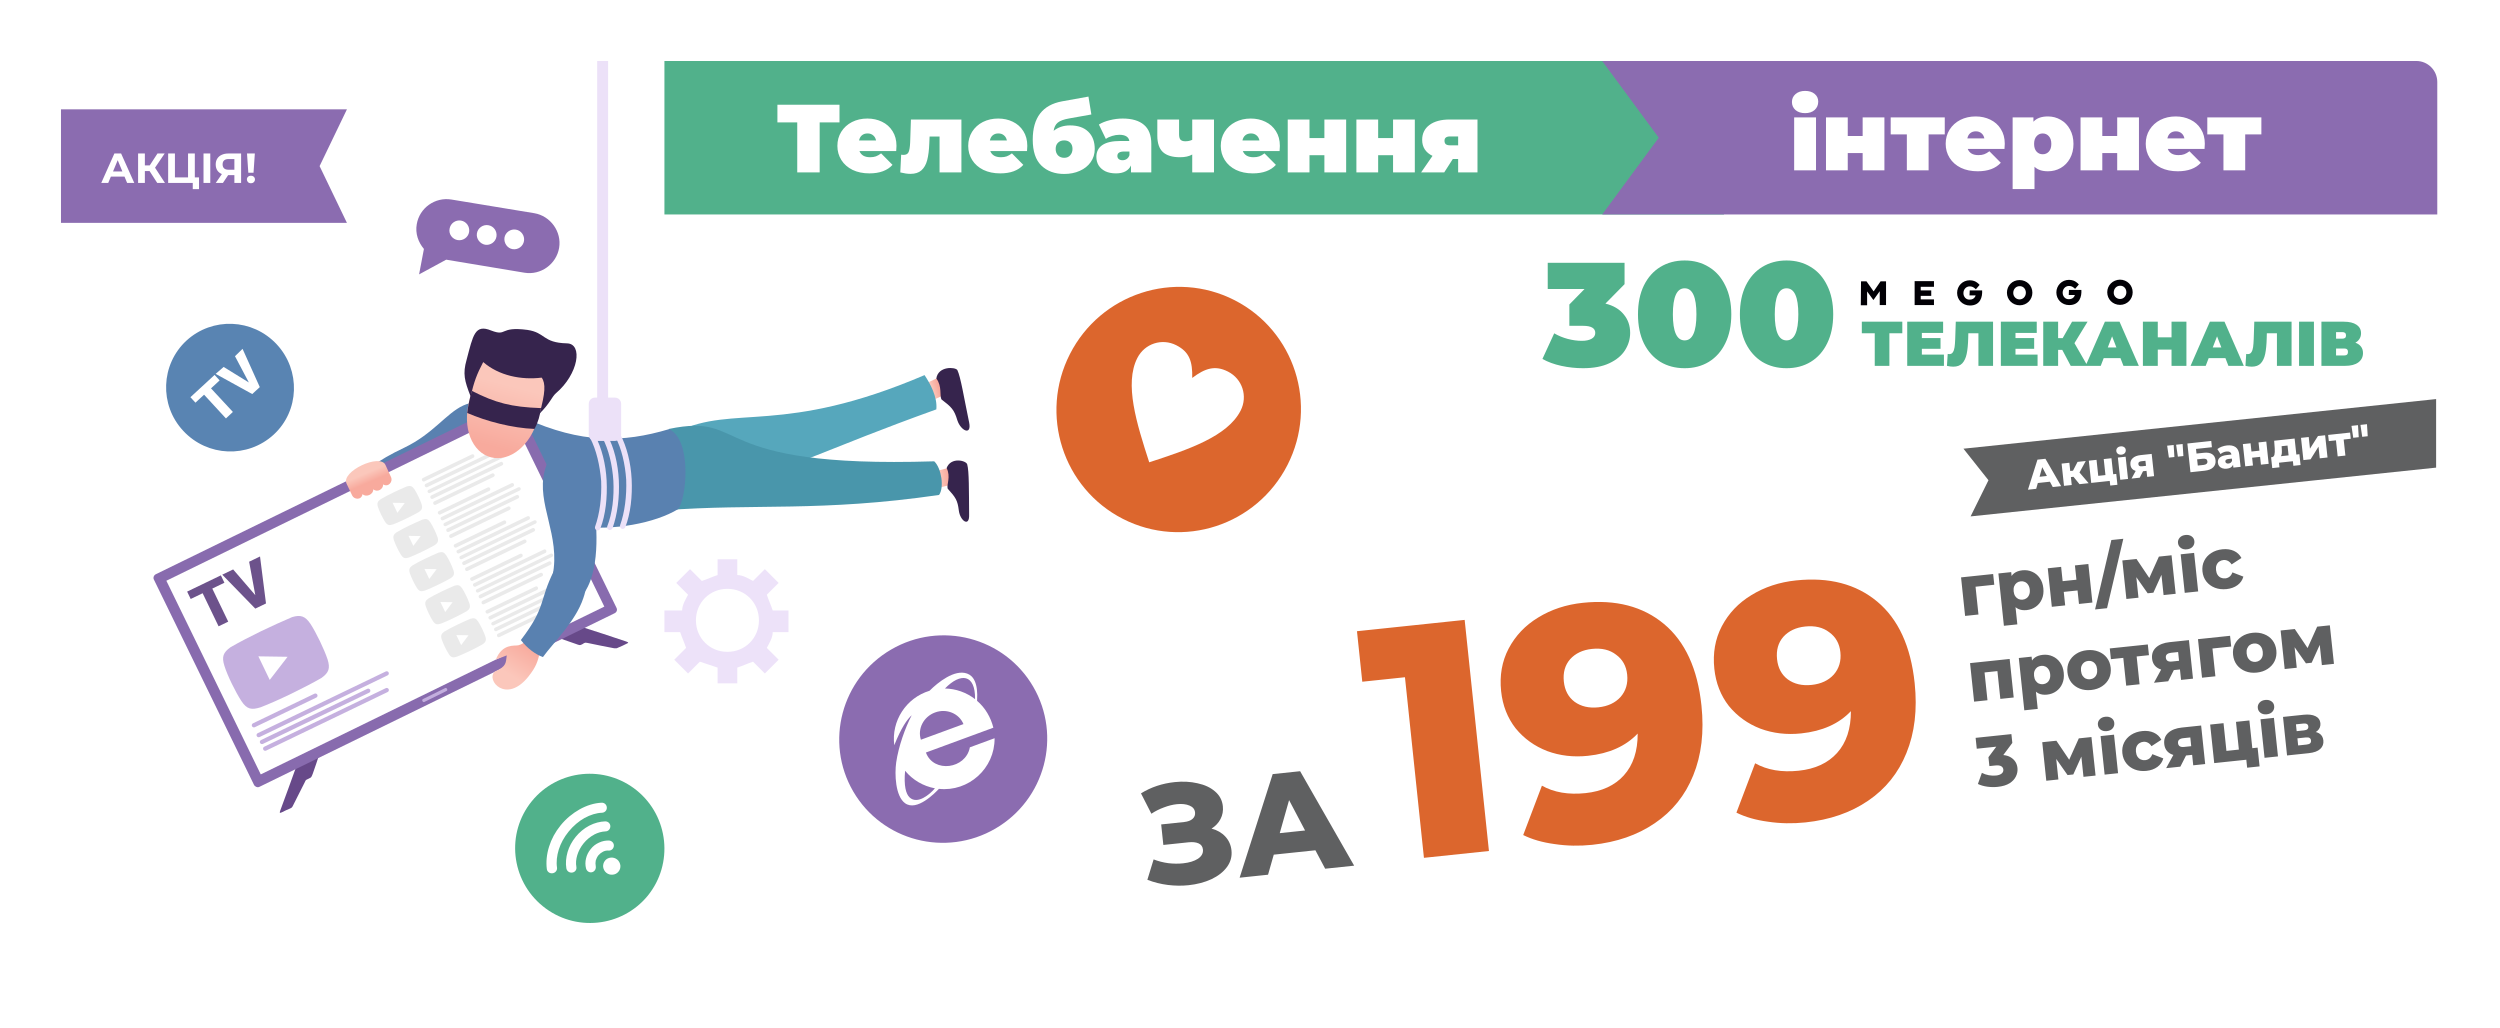 <svg width="1189" height="489" viewBox="0 0 1189 489" fill="none" xmlns="http://www.w3.org/2000/svg">
<g filter="url(#filter0_d_825_48)">
<rect x="49" y="25" width="1110" height="431" rx="10" fill="white"/>
<path fill-rule="evenodd" clip-rule="evenodd" d="M316.1 25H1149C1154.5 25 1159 29.505 1159 35.011V149.034L524.099 214.905C495.085 216.306 490.083 202.091 491.684 184.172C495.285 141.926 464.271 133.917 431.955 148.333C413.547 156.141 401.941 160.146 389.535 162.248C354.819 168.355 316 137.722 316 105.187V25H316.1Z" fill="white"/>
<path d="M660 99H1149V191H660L693.907 145L660 99Z" fill="white"/>
<path d="M763.54 140.39C767.32 141.323 770.213 143.027 772.22 145.5C774.273 147.927 775.3 150.867 775.3 154.32C775.3 157.26 774.483 160.013 772.85 162.58C771.263 165.1 768.79 167.153 765.43 168.74C762.07 170.327 757.893 171.12 752.9 171.12C749.447 171.12 745.993 170.747 742.54 170C739.133 169.253 736.147 168.157 733.58 166.71L739.18 154.53C741.187 155.697 743.333 156.583 745.62 157.19C747.953 157.797 750.193 158.1 752.34 158.1C754.253 158.1 755.793 157.773 756.96 157.12C758.127 156.467 758.71 155.533 758.71 154.32C758.71 152.08 756.773 150.96 752.9 150.96H746.39V140.81L753.6 133.46H736.1V121H772.64V131.15L763.54 140.39ZM801.218 171.12C796.878 171.12 793.028 170.117 789.668 168.11C786.355 166.057 783.741 163.117 781.828 159.29C779.961 155.417 779.028 150.82 779.028 145.5C779.028 140.18 779.961 135.607 781.828 131.78C783.741 127.907 786.355 124.967 789.668 122.96C793.028 120.907 796.878 119.88 801.218 119.88C805.558 119.88 809.385 120.907 812.698 122.96C816.058 124.967 818.671 127.907 820.538 131.78C822.451 135.607 823.408 140.18 823.408 145.5C823.408 150.82 822.451 155.417 820.538 159.29C818.671 163.117 816.058 166.057 812.698 168.11C809.385 170.117 805.558 171.12 801.218 171.12ZM801.218 157.89C804.951 157.89 806.818 153.76 806.818 145.5C806.818 137.24 804.951 133.11 801.218 133.11C797.485 133.11 795.618 137.24 795.618 145.5C795.618 153.76 797.485 157.89 801.218 157.89ZM849.685 171.12C845.345 171.12 841.495 170.117 838.135 168.11C834.822 166.057 832.208 163.117 830.295 159.29C828.428 155.417 827.495 150.82 827.495 145.5C827.495 140.18 828.428 135.607 830.295 131.78C832.208 127.907 834.822 124.967 838.135 122.96C841.495 120.907 845.345 119.88 849.685 119.88C854.025 119.88 857.852 120.907 861.165 122.96C864.525 124.967 867.138 127.907 869.005 131.78C870.918 135.607 871.875 140.18 871.875 145.5C871.875 150.82 870.918 155.417 869.005 159.29C867.138 163.117 864.525 166.057 861.165 168.11C857.852 170.117 854.025 171.12 849.685 171.12ZM849.685 157.89C853.418 157.89 855.285 153.76 855.285 145.5C855.285 137.24 853.418 133.11 849.685 133.11C845.952 133.11 844.085 137.24 844.085 145.5C844.085 153.76 845.952 157.89 849.685 157.89Z" fill="#51B18B"/>
<path d="M904.74 154.49H898.59V170H891.63V154.49H885.48V149H904.74V154.49ZM924.535 164.66V170H907.075V149H924.145V154.34H914.035V156.8H922.915V161.9H914.035V164.66H924.535ZM947.897 149V170H940.937V154.49H936.137L936.077 156.92C935.997 159.92 935.757 162.38 935.357 164.3C934.957 166.22 934.257 167.72 933.257 168.8C932.257 169.86 930.827 170.39 928.967 170.39C928.027 170.39 927.027 170.26 925.967 170L926.327 164.33C926.587 164.39 926.847 164.42 927.107 164.42C927.847 164.42 928.407 164.12 928.787 163.52C929.187 162.92 929.457 162.12 929.597 161.12C929.737 160.12 929.837 158.81 929.897 157.19L930.167 149H947.897ZM969.066 164.66V170H951.606V149H968.676V154.34H958.566V156.8H967.446V161.9H958.566V164.66H969.066ZM986.608 159.2L992.818 170H984.838L980.818 162.41H978.838V170H971.758V149H978.838V156.83H980.998L985.468 149H992.848L986.608 159.2ZM1008.5 166.34H1000.52L999.106 170H991.906L1001.09 149H1008.05L1017.23 170H1009.91L1008.5 166.34ZM1006.55 161.24L1004.51 155.96L1002.47 161.24H1006.55ZM1039.86 149V170H1032.78V162.26H1026.24V170H1019.16V149H1026.24V156.44H1032.78V149H1039.86ZM1058.42 166.34H1050.44L1049.03 170H1041.83L1051.01 149H1057.97L1067.15 170H1059.83L1058.42 166.34ZM1056.47 161.24L1054.43 155.96L1052.39 161.24H1056.47ZM1089.87 149V170H1082.91V154.49H1078.11L1078.05 156.92C1077.97 159.92 1077.73 162.38 1077.33 164.3C1076.93 166.22 1076.23 167.72 1075.23 168.8C1074.23 169.86 1072.8 170.39 1070.94 170.39C1070 170.39 1069 170.26 1067.94 170L1068.3 164.33C1068.56 164.39 1068.82 164.42 1069.08 164.42C1069.82 164.42 1070.38 164.12 1070.76 163.52C1071.16 162.92 1071.43 162.12 1071.57 161.12C1071.71 160.12 1071.81 158.81 1071.87 157.19L1072.14 149H1089.87ZM1093.43 149H1100.51V170H1093.43V149ZM1120.21 158.99C1121.39 159.41 1122.29 160.04 1122.91 160.88C1123.53 161.7 1123.84 162.71 1123.84 163.91C1123.84 165.79 1123.09 167.28 1121.59 168.38C1120.11 169.46 1118.01 170 1115.29 170H1104.07V149H1114.72C1117.32 149 1119.33 149.48 1120.75 150.44C1122.19 151.4 1122.91 152.75 1122.91 154.49C1122.91 155.49 1122.67 156.37 1122.19 157.13C1121.73 157.89 1121.07 158.51 1120.21 158.99ZM1111.03 157.07H1114.03C1115.19 157.07 1115.77 156.56 1115.77 155.54C1115.77 154.48 1115.19 153.95 1114.03 153.95H1111.03V157.07ZM1114.96 165.05C1116.12 165.05 1116.7 164.49 1116.7 163.37C1116.7 162.29 1116.12 161.75 1114.96 161.75H1111.03V165.05H1114.96Z" fill="#51B18B"/>
<path fill-rule="evenodd" clip-rule="evenodd" d="M885.1 129.8H887.7L891.1 134.6L894.4 129.8H897V141.1H894V134.5L891 138.7L888 134.6V141.2H885L885.1 129.8ZM1008.2 129C1011.7 129 1014.3 131.7 1014.3 135C1014.3 138.3 1011.7 141 1008.3 141C1004.8 141 1002.2 138.3 1002.2 135C1002.2 131.7 1004.8 129.1 1008.2 129ZM1008.3 138.2C1010 138.2 1011.3 136.8 1011.3 135C1011.3 133.2 1010 131.8 1008.3 131.9C1006.6 131.9 1005.3 133.3 1005.3 135.1C1005.2 136.8 1006.6 138.2 1008.3 138.2ZM960.5 129.2C964 129.2 966.6 131.9 966.6 135.2C966.6 138.5 964 141.2 960.6 141.2C957.1 141.2 954.5 138.5 954.5 135.2C954.5 131.9 957 129.2 960.5 129.2ZM960.5 138.4C962.2 138.4 963.5 137 963.5 135.2C963.5 133.4 962.2 132 960.5 132.1C958.8 132.1 957.5 133.5 957.5 135.3C957.5 137 958.8 138.4 960.5 138.4ZM984 133.9H989.9C990.1 137 989.1 141.1 984.1 141.1C980.6 141.1 978 138.4 978 135.1C978 131.8 980.6 129.1 984 129.1C985.6 129.1 986.7 129.6 987.5 130.2C988 130.5 988.3 130.9 988.7 131.3L986.9 133.4C986.7 133.1 986.4 132.9 986.1 132.7C985.6 132.3 984.9 132 984 132C982.3 132 981 133.4 981 135.2C981 137 982.3 138.4 984 138.3C986.4 138.3 986.8 136.3 986.8 136.3H983.9L984 133.9ZM936.8 134.1H942.7C942.9 137.2 941.9 141.3 936.9 141.3C933.4 141.3 930.8 138.6 930.8 135.3C930.8 132 933.4 129.3 936.8 129.3C938.4 129.3 939.5 129.8 940.3 130.4C940.8 130.7 941.1 131.1 941.5 131.5L939.7 133.6C939.5 133.3 939.2 133.1 938.9 132.9C938.4 132.5 937.7 132.2 936.8 132.2C935.1 132.2 933.8 133.6 933.8 135.4C933.8 137.2 935.1 138.6 936.8 138.5C939.2 138.5 939.6 136.5 939.6 136.5H936.7L936.8 134.1ZM910.6 129.7H919.8V132.4H913.5V134.1H918.5V136.7H913.5V138.4H919.8V141.1H910.6V129.7Z" fill="#010005"/>
<path fill-rule="evenodd" clip-rule="evenodd" d="M130.158 202.712C117.858 214.012 98.658 213.312 87.158 200.912C75.658 188.612 76.458 169.312 88.658 158.012C100.958 146.712 120.158 147.412 131.658 159.812C143.058 172.112 142.458 191.412 130.158 202.712Z" fill="#5984B2"/>
<path fill-rule="evenodd" clip-rule="evenodd" d="M104.458 176.912L100.358 180.712L110.758 191.912L107.458 195.012L97.058 183.712L92.958 187.512L90.558 184.912L102.058 174.312L104.458 176.912Z" fill="white"/>
<path fill-rule="evenodd" clip-rule="evenodd" d="M118.358 177.912L111.758 165.412L115.358 161.912L123.558 180.112L119.958 183.412L102.558 173.812L106.358 170.512L118.358 177.912Z" fill="white"/>
<path fill-rule="evenodd" clip-rule="evenodd" d="M214.716 90.9L254.116 97.4C261.816 98.7 267.216 106.2 265.916 113.9C264.616 121.6 257.216 127 249.416 125.7L212.216 119.5L199.316 126.5L201.616 114.4C198.916 111.2 197.416 107 198.216 102.6C199.516 94.9 206.916 89.6 214.716 90.9ZM243.816 114.5C246.316 114.9 248.816 113.2 249.216 110.6C249.616 108.1 247.916 105.6 245.316 105.2C242.816 104.8 240.316 106.5 239.916 109.1C239.616 111.7 241.316 114.1 243.816 114.5ZM230.716 112.4C233.216 112.8 235.716 111.1 236.116 108.5C236.516 106 234.816 103.5 232.216 103.1C229.716 102.7 227.216 104.4 226.816 107C226.416 109.5 228.216 111.9 230.716 112.4ZM217.716 110.2C220.216 110.6 222.716 108.9 223.116 106.3C223.516 103.8 221.816 101.3 219.216 100.9C216.716 100.5 214.216 102.2 213.816 104.8C213.316 107.3 215.116 109.8 217.716 110.2Z" fill="#8B6CB0"/>
<path fill-rule="evenodd" clip-rule="evenodd" d="M158.016 237.6C186.716 226.7 231.316 216 260.016 204.9C216.916 170 219.816 195.7 192.316 208.9C165.016 221.8 172.016 227.8 158.016 237.6Z" fill="#5981B0"/>
<path fill-rule="evenodd" clip-rule="evenodd" d="M447.316 175.1L439.816 178.6L442.716 186.7L449.616 183.6C449.616 183.4 447.516 175.9 447.316 175.1Z" fill="url(#paint0_linear_825_48)"/>
<path fill-rule="evenodd" clip-rule="evenodd" d="M445.316 176C448.216 179.9 446.716 184.3 447.816 186C452.516 189.6 453.816 190.8 455.316 195.9C457.016 201 462.216 203.3 460.916 196.9C458.416 184.9 456.916 175.3 455.316 172C454.316 170.5 446.216 170 445.316 176Z" fill="#36244D"/>
<path fill-rule="evenodd" clip-rule="evenodd" d="M439.716 174.4C442.316 178.3 445.916 184.7 445.316 190.7C390.316 210.5 383.416 216.6 340.816 228.2C339.816 222.6 325.516 212.7 322.116 201.3C349.116 188.2 372.116 203.3 439.716 174.4Z" fill="#56A7BC"/>
<path fill-rule="evenodd" clip-rule="evenodd" d="M452.216 218.2L444.716 220.2L445.916 228.1L452.916 226.4C452.816 226.2 452.316 218.9 452.216 218.2Z" fill="url(#paint1_linear_825_48)"/>
<path fill-rule="evenodd" clip-rule="evenodd" d="M450.216 218.6C452.316 222.8 450.116 226.5 450.716 228.4C454.516 232.6 455.416 233.9 456.016 238.8C456.616 243.7 461.116 246.9 460.916 240.8C460.816 229.3 460.916 220.1 460.016 216.9C459.616 215 452.216 213.2 450.216 218.6Z" fill="#36244D"/>
<path fill-rule="evenodd" clip-rule="evenodd" d="M444.316 215.4C447.816 218.7 449.116 228 446.616 231.4C390.216 239.6 359.016 235.4 315.916 238.7C316.016 233.9 319.116 210.2 318.116 200C356.816 192 334.316 218.9 444.316 215.4Z" fill="#4996AB"/>
<path fill-rule="evenodd" clip-rule="evenodd" d="M318.216 200.1C296.016 206.7 276.516 206.9 249.816 195C244.716 207.2 244.916 205.8 234.716 214.4C242.516 254.6 301.116 251.1 322.416 238.2C326.516 233.7 329.316 205.3 318.216 200.1Z" fill="#5981B0"/>
<path fill-rule="evenodd" clip-rule="evenodd" d="M134.116 382.3C135.416 381.6 136.616 381.1 138.016 380.5C138.816 380.1 138.916 380 139.316 379.2C141.216 375.3 143.116 371.8 145.016 367.9C145.416 367 145.416 367 146.216 366.6C146.516 366.5 146.616 366.5 146.816 366.3C148.216 365.8 148.216 365.3 148.816 363.8C150.016 360.4 150.916 357.7 152.016 354.3C148.416 356.3 144.716 358.1 141.116 360C138.516 367.3 135.916 374.4 133.216 381.7C132.916 382.7 133.016 382.8 134.116 382.3ZM297.916 302.2C296.616 302.9 295.416 303.4 294.016 304C293.216 304.4 293.016 304.4 292.016 304.3C287.716 303.5 283.816 302.7 279.516 301.8C278.616 301.7 278.616 301.5 277.716 301.9C277.616 302 277.316 302.2 277.116 302.3C275.816 303.1 275.416 302.8 274.016 302.3C270.616 301.1 267.916 300.2 264.516 299C268.316 297.3 272.016 295.6 275.816 293.9C283.116 296.2 290.416 298.6 297.816 301.1C299.116 301.6 299.016 301.7 297.916 302.2Z" fill="#674989"/>
<path fill-rule="evenodd" clip-rule="evenodd" d="M292.216 287.7L123.416 370.2C122.516 370.7 121.316 370.2 120.816 369.3L73.216 271.7C72.716 270.8 73.116 269.6 74.116 269.1L243.016 186.6C243.916 186.1 245.116 186.5 245.616 187.5L293.216 285.1C293.716 286.1 293.316 287.2 292.216 287.7Z" fill="#886BAE"/>
<path fill-rule="evenodd" clip-rule="evenodd" d="M242.516 192.4L79.116 272.2L124.016 364.3L287.416 284.5L242.516 192.4Z" fill="white"/>
<path fill-rule="evenodd" clip-rule="evenodd" d="M197.088 228.682C196.031 227.129 195.164 226.825 193.372 227.379C189.365 229.104 184.814 231.194 181.049 233.42C179.583 234.436 179.197 235.344 179.753 237.138C180.389 239.1 182.002 242.447 183.14 244.167C184.277 245.887 185.147 245.983 187.022 245.389C190.485 244.029 195.998 241.373 199.218 239.511C200.685 238.496 201.071 237.588 200.515 235.794C199.838 233.748 198.225 230.402 197.088 228.682ZM189.007 239.896L186.709 235.126L192.516 235.215L189.007 239.896Z" fill="#EAEAEA"/>
<path fill-rule="evenodd" clip-rule="evenodd" d="M207.232 236.062C206.814 236.263 206.319 236.09 206.117 235.671C205.916 235.253 206.048 234.674 206.466 234.472L234.032 221.188C234.45 220.987 234.945 221.161 235.187 221.663C235.389 222.081 235.216 222.577 234.798 222.778L207.232 236.062ZM201.869 224.934C201.452 225.135 200.956 224.961 200.714 224.459C200.513 224.041 200.686 223.545 201.103 223.344L224.409 212.113C224.827 211.912 225.322 212.085 225.524 212.504C225.726 212.922 225.593 213.501 225.175 213.703L201.869 224.934ZM203.2 227.695C202.782 227.896 202.287 227.723 202.045 227.22C201.843 226.802 202.016 226.306 202.434 226.105L235.681 210.084C236.098 209.883 236.594 210.056 236.795 210.475C236.997 210.893 236.864 211.472 236.447 211.674L203.2 227.695ZM204.53 230.456C204.113 230.657 203.617 230.484 203.416 230.065C203.214 229.647 203.387 229.151 203.805 228.95L238.889 212.043C239.307 211.842 239.802 212.015 240.004 212.434C240.205 212.852 240.033 213.348 239.615 213.549L204.53 230.456ZM205.861 233.217C205.443 233.418 204.948 233.245 204.746 232.826C204.545 232.408 204.677 231.829 205.095 231.627L238.091 215.727C238.509 215.526 239.004 215.699 239.246 216.201C239.448 216.62 239.275 217.115 238.857 217.317L205.861 233.217Z" fill="#EAEAEA"/>
<path fill-rule="evenodd" clip-rule="evenodd" d="M204.668 244.412C203.611 242.859 202.744 242.555 200.952 243.109C196.946 244.834 192.394 246.924 188.63 249.151C187.163 250.166 186.777 251.074 187.333 252.868C187.97 254.83 189.582 258.177 190.72 259.897C191.858 261.617 192.728 261.713 194.603 261.119C198.065 259.76 203.578 257.103 206.799 255.242C208.265 254.226 208.651 253.318 208.095 251.524C207.418 249.479 205.806 246.132 204.668 244.412ZM196.588 255.626L194.289 250.857L200.096 250.945L196.588 255.626Z" fill="#EAEAEA"/>
<path fill-rule="evenodd" clip-rule="evenodd" d="M214.812 251.792C214.395 251.994 213.899 251.82 213.698 251.402C213.496 250.983 213.629 250.404 214.046 250.203L241.613 236.919C242.03 236.717 242.526 236.891 242.768 237.393C242.969 237.812 242.796 238.307 242.379 238.509L214.812 251.792ZM209.45 240.664C209.032 240.865 208.537 240.692 208.295 240.19C208.093 239.771 208.266 239.276 208.684 239.074L231.99 227.843C232.407 227.642 232.903 227.816 233.104 228.234C233.306 228.653 233.173 229.232 232.756 229.433L209.45 240.664ZM210.78 243.425C210.363 243.627 209.867 243.453 209.625 242.951C209.383 242.449 209.596 242.037 210.014 241.836L243.261 225.814C243.679 225.613 244.174 225.787 244.376 226.205C244.577 226.623 244.445 227.203 244.027 227.404L210.78 243.425ZM212.111 246.187C211.693 246.388 211.198 246.214 210.996 245.796C210.795 245.377 210.967 244.882 211.385 244.68L246.47 227.774C246.887 227.572 247.383 227.746 247.584 228.164C247.786 228.583 247.613 229.078 247.195 229.28L212.111 246.187ZM213.441 248.948C213.024 249.149 212.528 248.975 212.327 248.557C212.125 248.139 212.258 247.559 212.675 247.358L245.671 231.457C246.089 231.256 246.584 231.43 246.826 231.932C247.028 232.35 246.855 232.846 246.437 233.047L213.441 248.948Z" fill="#EAEAEA"/>
<path fill-rule="evenodd" clip-rule="evenodd" d="M212.248 260.142C211.191 258.589 210.324 258.285 208.532 258.839C204.526 260.564 199.974 262.654 196.21 264.881C194.743 265.896 194.357 266.804 194.913 268.598C195.55 270.56 197.162 273.907 198.3 275.627C199.438 277.347 200.308 277.443 202.183 276.849C205.645 275.49 211.158 272.833 214.379 270.972C215.845 269.956 216.231 269.048 215.675 267.254C214.998 265.209 213.386 261.862 212.248 260.142ZM204.168 271.356L201.869 266.587L207.676 266.675L204.168 271.356Z" fill="#EAEAEA"/>
<path fill-rule="evenodd" clip-rule="evenodd" d="M222.392 267.522C221.975 267.724 221.479 267.55 221.278 267.132C221.076 266.713 221.209 266.134 221.626 265.933L249.193 252.649C249.61 252.447 250.106 252.621 250.348 253.123C250.549 253.542 250.376 254.037 249.959 254.239L222.392 267.522ZM217.03 256.394C216.612 256.595 216.117 256.422 215.875 255.92C215.673 255.501 215.846 255.006 216.264 254.804L239.57 243.573C239.987 243.372 240.483 243.546 240.684 243.964C240.886 244.383 240.754 244.962 240.336 245.163L217.03 256.394ZM218.36 259.155C217.943 259.357 217.447 259.183 217.205 258.681C216.963 258.179 217.177 257.767 217.594 257.566L250.841 241.544C251.259 241.343 251.754 241.517 251.956 241.935C252.157 242.353 252.025 242.933 251.607 243.134L218.36 259.155ZM219.691 261.917C219.273 262.118 218.778 261.944 218.576 261.526C218.375 261.107 218.547 260.612 218.965 260.41L254.05 243.504C254.467 243.302 254.963 243.476 255.164 243.894C255.366 244.313 255.193 244.808 254.775 245.01L219.691 261.917ZM221.021 264.678C220.604 264.879 220.108 264.705 219.907 264.287C219.705 263.869 219.838 263.289 220.255 263.088L253.251 247.187C253.669 246.986 254.165 247.16 254.406 247.662C254.608 248.08 254.435 248.576 254.018 248.777L221.021 264.678Z" fill="#EAEAEA"/>
<path fill-rule="evenodd" clip-rule="evenodd" d="M219.828 275.872C218.771 274.319 217.904 274.015 216.113 274.57C212.106 276.294 207.555 278.384 203.79 280.611C202.324 281.627 201.938 282.534 202.493 284.329C203.13 286.29 204.743 289.637 205.88 291.357C207.018 293.077 207.888 293.173 209.763 292.579C213.225 291.22 218.739 288.563 221.959 286.702C223.425 285.686 223.811 284.778 223.256 282.984C222.579 280.939 220.966 277.592 219.828 275.872ZM211.748 287.086L209.45 282.317L215.257 282.405L211.748 287.086Z" fill="#EAEAEA"/>
<path fill-rule="evenodd" clip-rule="evenodd" d="M230.214 283.354C229.796 283.556 229.301 283.382 229.099 282.964C228.897 282.545 229.03 281.966 229.448 281.765L257.014 268.481C257.432 268.279 257.927 268.453 258.169 268.955C258.371 269.373 258.198 269.869 257.78 270.07L230.214 283.354ZM224.851 272.226C224.433 272.427 223.938 272.254 223.696 271.752C223.454 271.25 223.667 270.838 224.085 270.636L247.391 259.405C247.809 259.204 248.304 259.378 248.506 259.796C248.707 260.214 248.575 260.794 248.157 260.995L224.851 272.226ZM226.182 274.987C225.764 275.188 225.269 275.015 225.027 274.513C224.785 274.011 224.998 273.599 225.416 273.397L258.662 257.376C259.08 257.175 259.575 257.349 259.777 257.767C259.979 258.185 259.846 258.765 259.428 258.966L226.182 274.987ZM227.512 277.748C227.095 277.95 226.599 277.776 226.398 277.358C226.196 276.939 226.369 276.443 226.787 276.242L261.871 259.335C262.289 259.134 262.784 259.308 262.986 259.726C263.187 260.144 263.014 260.64 262.597 260.841L227.512 277.748ZM228.843 280.509C228.425 280.711 227.93 280.537 227.728 280.119C227.527 279.7 227.659 279.121 228.077 278.92L261.073 263.019C261.491 262.818 261.986 262.992 262.228 263.494C262.43 263.912 262.257 264.408 261.839 264.609L228.843 280.509Z" fill="#EAEAEA"/>
<path fill-rule="evenodd" clip-rule="evenodd" d="M227.408 291.602C226.351 290.049 225.484 289.745 223.693 290.299C219.686 292.024 215.135 294.114 211.37 296.341C209.904 297.356 209.518 298.264 210.074 300.058C210.71 302.02 212.323 305.367 213.46 307.087C214.598 308.807 215.468 308.903 217.343 308.309C220.806 306.95 226.319 304.293 229.539 302.432C231.005 301.416 231.391 300.508 230.836 298.714C230.159 296.669 228.546 293.322 227.408 291.602ZM219.328 302.816L217.03 298.046L222.837 298.135L219.328 302.816Z" fill="#EAEAEA"/>
<path fill-rule="evenodd" clip-rule="evenodd" d="M237.553 298.982C237.135 299.184 236.64 299.01 236.438 298.592C236.236 298.173 236.369 297.594 236.787 297.393L264.353 284.109C264.771 283.907 265.266 284.081 265.508 284.583C265.71 285.001 265.537 285.497 265.119 285.698L237.553 298.982ZM232.15 287.77C231.732 287.972 231.237 287.798 230.995 287.296C230.753 286.794 230.966 286.382 231.384 286.181L254.69 274.95C255.108 274.748 255.603 274.922 255.805 275.34C256.006 275.759 255.874 276.338 255.456 276.539L232.15 287.77ZM233.521 290.615C233.103 290.817 232.608 290.643 232.366 290.141C232.164 289.722 232.337 289.227 232.755 289.026L266.001 273.004C266.419 272.803 266.914 272.977 267.116 273.395C267.318 273.813 267.185 274.393 266.767 274.594L233.521 290.615ZM234.851 293.376C234.434 293.578 233.938 293.404 233.737 292.986C233.535 292.567 233.708 292.072 234.126 291.87L269.21 274.963C269.628 274.762 270.123 274.936 270.325 275.354C270.526 275.773 270.353 276.268 269.936 276.47L234.851 293.376ZM236.182 296.138C235.764 296.339 235.269 296.165 235.067 295.747C234.866 295.328 234.998 294.749 235.416 294.548L268.412 278.647C268.83 278.446 269.325 278.62 269.567 279.122C269.768 279.54 269.596 280.036 269.178 280.237L236.182 296.138Z" fill="#EAEAEA"/>
<path fill-rule="evenodd" clip-rule="evenodd" d="M147.656 292.712C145.136 288.977 142.947 288.28 138.905 289.505C129.431 293.555 118.532 298.705 109.665 303.802C106.145 306.323 105.37 308.346 106.721 312.644C108.149 317.317 112.104 325.309 114.785 329.378C117.466 333.447 119.661 333.73 123.953 332.384C132.128 329.269 145.286 322.825 152.856 318.455C156.376 315.934 157.151 313.911 155.8 309.613C154.208 304.813 150.377 296.865 147.656 292.712ZM128.283 319.368L122.88 308.156L136.775 308.368L128.283 319.368Z" fill="#C5B0DF"/>
<path fill-rule="evenodd" clip-rule="evenodd" d="M121.207 341.852C120.706 342.093 120.087 341.876 119.845 341.374C119.603 340.872 119.819 340.252 120.32 340.011L149.557 325.922C150.059 325.68 150.678 325.897 150.92 326.399C151.162 326.901 150.946 327.521 150.445 327.763L121.207 341.852ZM123.465 346.537C122.964 346.779 122.345 346.562 122.103 346.06C121.861 345.558 122.077 344.938 122.578 344.696L183.475 315.351C183.976 315.109 184.595 315.326 184.837 315.828C185.079 316.331 184.863 316.95 184.362 317.192L123.465 346.537ZM125.038 349.8C124.537 350.042 123.917 349.825 123.676 349.323C123.434 348.821 123.65 348.201 124.151 347.96L174.689 323.606C175.19 323.364 175.81 323.581 176.052 324.083C176.294 324.585 176.077 325.205 175.576 325.446L125.038 349.8ZM126.57 352.98C126.069 353.221 125.45 353.004 125.208 352.502C124.966 352 125.182 351.381 125.683 351.139L183.489 323.283C183.99 323.041 184.609 323.259 184.851 323.761C185.093 324.263 184.877 324.882 184.376 325.124L126.57 352.98Z" fill="#C5B0DF"/>
<path fill-rule="evenodd" clip-rule="evenodd" d="M106.732 273.151L100.968 275.929L108.548 291.659L103.954 293.873L96.374 278.143L90.694 280.88L89 277.366L105.039 269.637L106.732 273.151Z" fill="#6C528B"/>
<path fill-rule="evenodd" clip-rule="evenodd" d="M121.419 279.064L118.488 263.156L123.667 260.66L126.508 283.004L121.413 285.459L105.707 269.315L110.886 266.819L121.419 279.064Z" fill="#6C528B"/>
<path fill-rule="evenodd" clip-rule="evenodd" d="M201.916 329.8C201.516 330.1 201.016 329.8 200.916 329.4C200.616 329 200.916 328.5 201.316 328.4L211.616 323.3C212.016 323 212.516 323.3 212.616 323.7C212.916 324.1 212.616 324.6 212.216 324.7L201.916 329.8Z" fill="#C3AEDE"/>
<path fill-rule="evenodd" clip-rule="evenodd" d="M233.516 213.5C224.516 211.2 219.716 199.4 223.216 186.6C226.616 173.6 224.916 160.4 245.716 167.5C266.516 174.5 259.216 182.3 255.816 195.2C252.316 208 242.416 215.8 233.516 213.5Z" fill="url(#paint2_linear_825_48)"/>
<path fill-rule="evenodd" clip-rule="evenodd" d="M222.216 192.4C222.616 189.1 223.416 185.1 224.416 181.9C235.616 187.6 243.116 189.6 257.316 190.1C256.816 193.5 255.916 196.9 254.216 200C243.716 199.6 231.316 196.4 222.216 192.4Z" fill="#36244D"/>
<path fill-rule="evenodd" clip-rule="evenodd" d="M229.816 168.2C226.716 174.1 225.516 177.4 223.816 184.5C220.916 177.1 220.016 173.8 221.916 167.1C225.016 155.4 225.816 150 233.616 153.2C241.416 156.2 237.216 151.1 250.816 152.9C259.616 154.2 257.916 159 269.616 159.3C277.316 159.4 275.216 173.9 264.316 183.1C262.416 184.8 261.616 187.8 256.616 192.7C259.316 183.1 259.616 178.3 257.616 175.6C247.916 176.8 237.316 174.7 229.816 168.2Z" fill="#36244D"/>
<path fill-rule="evenodd" clip-rule="evenodd" d="M259.716 302.2C258.416 303.8 257.516 304.5 256.716 306.4C255.716 310.6 255.116 313 251.216 317.9C240.716 330.9 230.916 319.5 235.316 315.4C241.116 312.9 240.516 311.1 241.016 307.7C238.716 308.5 237.616 309.1 235.816 309.7C238.916 301.9 244.816 303.3 246.516 302.9C249.616 302.2 251.416 299.4 253.016 297.8C255.116 295.9 261.316 300.4 259.716 302.2Z" fill="url(#paint3_linear_825_48)"/>
<path fill-rule="evenodd" clip-rule="evenodd" d="M263.416 267.6C256.316 281.7 259.916 284.5 247.716 300.4C250.816 304.4 254.616 307.2 258.216 308.5C263.116 301.7 273.716 291.6 277.416 280.5C283.516 263.2 269.716 256.2 263.416 267.6Z" fill="#5981B0"/>
<path fill-rule="evenodd" clip-rule="evenodd" d="M183.316 217.1C184.216 219.1 185.116 221.1 186.016 223C186.916 225 184.816 227.9 182.216 226.4C182.316 228.6 179.516 230.4 177.516 228.7C177.616 231.2 174.116 232.7 172.416 231C171.916 234 168.416 233.6 167.516 231.7C166.616 229.9 165.816 228.1 164.816 226C162.116 220.2 180.716 211.5 183.316 217.1Z" fill="url(#paint4_linear_825_48)"/>
<path fill-rule="evenodd" clip-rule="evenodd" d="M259.016 220C255.016 235.7 266.716 250.6 262.816 269.7C260.516 281.4 274.416 290.1 280.916 271.8C285.616 258.5 283.616 238.2 280.316 224.8C276.616 210.9 263.116 203.7 259.016 220Z" fill="#5981B0"/>
<path d="M289.216 25H284.016V186.5H289.216V25Z" fill="#ECE1F8"/>
<path fill-rule="evenodd" clip-rule="evenodd" d="M283.016 205.7H292.416C294.116 205.7 295.416 204.4 295.416 202.7V188.1C295.416 186.4 294.116 185.1 292.416 185.1H283.016C281.316 185.1 280.016 186.4 280.016 188.1V202.7C280.016 204.4 281.316 205.7 283.016 205.7Z" fill="#ECE1F8"/>
<path fill-rule="evenodd" clip-rule="evenodd" d="M292.616 203.7C292.216 203 292.516 202.3 293.116 201.9C293.716 201.5 294.516 201.8 294.916 202.4C298.116 208.4 300.016 216.1 300.416 223.9C300.816 232 299.916 240.2 297.416 246.7C297.116 247.4 296.416 247.7 295.716 247.5C295.116 247.2 294.716 246.5 294.916 245.8C297.116 239.7 298.116 231.9 297.816 224.1C297.316 216.7 295.616 209.3 292.616 203.7ZM280.716 204.4C280.316 203.7 280.616 203 281.216 202.6C281.816 202.2 282.616 202.5 283.016 203.1C286.216 209.1 288.116 216.8 288.516 224.6C288.916 232.7 288.016 240.9 285.516 247.4C285.216 248.1 284.516 248.4 283.816 248.2C283.116 247.9 282.816 247.2 283.016 246.5C285.216 240.4 286.216 232.6 285.916 224.8C285.316 217.4 283.616 210 280.716 204.4ZM286.516 204.2C289.516 209.8 291.216 217.2 291.716 224.6C292.116 232.4 291.216 240.2 288.816 246.3C288.516 247 288.916 247.7 289.616 248C290.216 248.3 291.016 247.9 291.316 247.2C293.616 240.8 294.716 232.6 294.316 224.4C293.916 216.6 292.116 208.9 288.816 202.9C288.416 202.2 287.616 202 287.016 202.4C286.416 202.8 286.216 203.6 286.516 204.2Z" fill="#ECE1F8"/>
<path d="M696.592 290.823L708.141 400.733L677.224 403.981L668.199 318.094L647.901 320.227L645.376 296.204L696.592 290.823ZM752.772 282.699C768.491 281.047 781.368 284.404 791.403 292.769C801.438 301.133 807.374 314.056 809.211 331.537C810.531 344.098 809.223 355.189 805.288 364.81C801.445 374.315 795.347 381.888 786.994 387.527C778.745 393.156 768.843 396.578 757.288 397.792C751.146 398.437 745.188 398.322 739.413 397.447C733.648 396.677 728.657 395.244 724.437 393.147L733.337 369.67C739.041 372.881 745.954 374.059 754.073 373.206C761.88 372.386 767.953 369.579 772.29 364.784C776.721 359.874 778.918 353.24 778.882 344.883C773.197 350.878 765.306 354.405 755.209 355.466C748.338 356.188 741.892 355.436 735.87 353.212C729.836 350.882 724.827 347.281 720.842 342.408C716.95 337.42 714.646 331.523 713.931 324.72C713.15 317.288 714.337 310.549 717.49 304.502C720.737 298.341 725.428 293.403 731.563 289.689C737.791 285.86 744.861 283.53 752.772 282.699ZM760.205 332.399C764.681 331.929 768.192 330.29 770.739 327.483C773.274 324.571 774.322 321.021 773.882 316.834C773.453 312.752 771.702 309.602 768.627 307.385C765.645 305.052 761.813 304.132 757.128 304.624C752.756 305.084 749.297 306.717 746.75 309.524C744.308 312.321 743.312 315.865 743.763 320.157C744.203 324.344 745.908 327.551 748.878 329.779C751.953 331.996 755.728 332.87 760.205 332.399ZM854.175 272.046C869.893 270.394 882.77 273.751 892.806 282.116C902.841 290.48 908.777 303.403 910.614 320.884C911.934 333.445 910.626 344.536 906.69 354.157C902.848 363.662 896.75 371.235 888.397 376.875C880.148 382.504 870.246 385.925 858.691 387.139C852.549 387.784 846.591 387.669 840.816 386.794C835.051 386.024 830.059 384.591 825.84 382.494L834.739 359.017C840.444 362.228 847.356 363.406 855.476 362.553C863.283 361.733 869.356 358.926 873.693 354.131C878.124 349.221 880.321 342.587 880.285 334.23C874.6 340.225 866.709 343.752 856.611 344.813C849.741 345.535 843.295 344.784 837.272 342.559C831.239 340.229 826.23 336.628 822.245 331.755C818.353 326.767 816.049 320.871 815.334 314.067C814.553 306.635 815.74 299.896 818.893 293.849C822.14 287.688 826.831 282.75 832.966 279.036C839.194 275.207 846.263 272.877 854.175 272.046ZM861.607 321.746C866.084 321.276 869.595 319.637 872.142 316.83C874.677 313.918 875.725 310.368 875.285 306.181C874.856 302.099 873.104 298.949 870.03 296.732C867.048 294.399 863.215 293.479 858.531 293.971C854.159 294.431 850.7 296.064 848.153 298.872C845.71 301.668 844.715 305.212 845.166 309.504C845.606 313.691 847.311 316.898 850.281 319.126C853.356 321.343 857.131 322.217 861.607 321.746Z" fill="#DC662D"/>
<path d="M576.212 390.073C578.904 390.788 581.089 392.055 582.768 393.874C584.448 395.693 585.422 397.881 585.691 400.438C585.997 403.354 585.282 405.991 583.545 408.351C581.809 410.71 579.329 412.649 576.106 414.167C572.878 415.64 569.256 416.587 565.241 417.009C562.074 417.342 558.8 417.3 555.418 416.884C552.082 416.464 548.839 415.648 545.689 414.437L548.662 404.736C550.872 405.593 553.189 406.188 555.615 406.523C558.081 406.808 560.429 406.834 562.659 406.599C565.603 406.29 567.963 405.566 569.738 404.427C571.507 403.243 572.301 401.777 572.117 400.027C571.971 398.637 571.282 397.666 570.052 397.115C568.821 396.564 567.224 396.391 565.261 396.597L553.284 397.856L552.258 388.099L563.166 386.953C564.95 386.766 566.295 386.262 567.201 385.441C568.107 384.62 568.497 383.604 568.369 382.393C568.209 380.867 567.328 379.781 565.727 379.133C564.12 378.44 562.113 378.22 559.704 378.473C557.741 378.679 555.697 379.189 553.572 380.001C551.443 380.769 549.451 381.772 547.597 383.01L542.655 373.325C547.397 370.378 552.757 368.59 558.734 367.962C562.571 367.559 566.176 367.747 569.551 368.526C572.965 369.256 575.74 370.552 577.875 372.414C580.055 374.271 581.293 376.613 581.59 379.439C581.821 381.637 581.448 383.672 580.472 385.543C579.536 387.365 578.116 388.875 576.212 390.073ZM625.607 400.394L605.8 402.475L603.081 412.013L589.564 413.433L605.291 364.159L618.34 362.788L644.033 407.711L630.249 409.159L625.607 400.394ZM620.693 390.978L613.087 376.538L608.648 392.244L620.693 390.978Z" fill="#5F6061"/>
<path d="M934.601 288.931L932.675 270.604L947.941 269L948.478 274.106L938.188 275.187L939.421 273.656L940.956 288.263L934.601 288.931ZM963.864 286.164C962.318 286.326 960.959 286.127 959.79 285.566C958.618 284.983 957.668 284.034 956.941 282.721C956.234 281.382 955.766 279.63 955.539 277.466C955.309 275.28 955.391 273.471 955.785 272.039C956.176 270.585 956.874 269.463 957.879 268.674C958.906 267.882 960.238 267.401 961.875 267.229C963.534 267.054 965.077 267.291 966.505 267.939C967.953 268.561 969.144 269.542 970.078 270.879C971.031 272.192 971.61 273.818 971.814 275.757C972.018 277.695 971.791 279.417 971.133 280.922C970.497 282.424 969.536 283.631 968.249 284.541C966.985 285.449 965.523 285.99 963.864 286.164ZM953.055 293.624L950.44 268.738L956.526 268.098L956.853 271.209L957.456 277.265L958.431 283.316L959.444 292.953L953.055 293.624ZM961.983 281.199C962.7 281.124 963.321 280.888 963.846 280.491C964.393 280.092 964.801 279.547 965.068 278.858C965.358 278.167 965.455 277.359 965.358 276.435C965.261 275.511 964.998 274.74 964.571 274.124C964.166 273.506 963.654 273.058 963.036 272.782C962.44 272.502 961.783 272.4 961.066 272.476C960.349 272.551 959.716 272.788 959.169 273.188C958.644 273.585 958.237 274.129 957.947 274.82C957.679 275.509 957.594 276.316 957.691 277.24C957.788 278.165 958.039 278.936 958.444 279.554C958.872 280.17 959.383 280.618 959.979 280.897C960.598 281.174 961.265 281.275 961.983 281.199ZM975.845 284.598L973.919 266.271L980.275 265.603L980.989 272.4L987.546 271.711L986.832 264.914L993.221 264.243L995.146 282.57L988.757 283.241L988.082 276.817L981.525 277.505L982.2 283.93L975.845 284.598ZM996.414 285.855L1004.16 252.838L1009.85 252.241L1002.1 285.258L996.414 285.855ZM1011.31 280.872L1009.38 262.545L1016.11 261.839L1023.72 273.141L1021.07 273.42L1026.77 260.719L1032.79 260.086L1034.75 278.41L1029 279.014L1027.74 267.044L1028.79 267.618L1024.15 277.882L1021.43 278.168L1014.71 268.617L1015.79 268.196L1017.06 280.268L1011.31 280.872ZM1039.06 277.957L1037.13 259.63L1043.52 258.959L1045.45 277.286L1039.06 277.957ZM1040.11 257.266C1038.95 257.388 1037.97 257.16 1037.19 256.582C1036.4 256.004 1035.96 255.23 1035.85 254.26C1035.75 253.291 1036.03 252.442 1036.67 251.713C1037.32 250.984 1038.23 250.558 1039.4 250.435C1040.56 250.313 1041.54 250.53 1042.32 251.085C1043.1 251.619 1043.54 252.37 1043.64 253.339C1043.75 254.354 1043.48 255.237 1042.84 255.988C1042.21 256.715 1041.3 257.141 1040.11 257.266ZM1058.94 276.176C1056.92 276.387 1055.08 276.171 1053.4 275.527C1051.75 274.88 1050.39 273.894 1049.35 272.568C1048.3 271.22 1047.68 269.621 1047.49 267.773C1047.29 265.924 1047.57 264.243 1048.32 262.729C1049.06 261.214 1050.18 259.98 1051.67 259.026C1053.17 258.048 1054.93 257.452 1056.95 257.24C1059.01 257.024 1060.84 257.276 1062.44 257.997C1064.03 258.719 1065.23 259.847 1066.02 261.381L1061.35 264.436C1060.83 263.625 1060.24 263.06 1059.57 262.743C1058.9 262.403 1058.19 262.272 1057.45 262.35C1056.71 262.427 1056.06 262.667 1055.49 263.069C1054.92 263.47 1054.49 264.017 1054.2 264.708C1053.93 265.375 1053.84 266.17 1053.94 267.094C1054.04 268.041 1054.29 268.824 1054.7 269.442C1055.13 270.058 1055.66 270.504 1056.3 270.778C1056.94 271.053 1057.63 271.151 1058.37 271.073C1059.11 270.996 1059.77 270.732 1060.36 270.283C1060.95 269.811 1061.41 269.125 1061.74 268.223L1066.95 270.24C1066.49 271.907 1065.56 273.258 1064.15 274.295C1062.74 275.332 1061 275.959 1058.94 276.176ZM938.885 329.705L936.959 311.378L955.79 309.4L957.716 327.727L951.36 328.394L949.825 313.787L951.383 315.025L942.472 315.961L943.705 314.43L945.24 329.037L938.885 329.705ZM973.567 326.369C972.02 326.532 970.662 326.333 969.493 325.772C968.321 325.188 967.371 324.24 966.644 322.926C965.936 321.587 965.469 319.836 965.242 317.672C965.012 315.485 965.094 313.676 965.487 312.244C965.879 310.79 966.577 309.669 967.582 308.879C968.609 308.088 969.941 307.606 971.577 307.434C973.236 307.26 974.78 307.496 976.208 308.144C977.656 308.767 978.847 309.747 979.78 311.085C980.734 312.398 981.313 314.023 981.517 315.962C981.72 317.9 981.493 319.622 980.836 321.127C980.2 322.63 979.239 323.836 977.952 324.746C976.688 325.654 975.226 326.195 973.567 326.369ZM962.758 333.829L960.143 308.943L966.229 308.303L966.556 311.414L967.158 317.47L968.134 323.521L969.147 333.158L962.758 333.829ZM971.686 321.405C972.403 321.329 973.024 321.093 973.549 320.696C974.096 320.297 974.504 319.753 974.771 319.064C975.061 318.372 975.158 317.564 975.061 316.64C974.963 315.716 974.701 314.946 974.274 314.33C973.869 313.711 973.357 313.264 972.739 312.987C972.143 312.708 971.486 312.606 970.769 312.681C970.051 312.756 969.419 312.994 968.872 313.393C968.347 313.79 967.939 314.334 967.649 315.026C967.382 315.715 967.297 316.521 967.394 317.446C967.491 318.37 967.742 319.141 968.147 319.759C968.574 320.376 969.086 320.823 969.682 321.102C970.3 321.379 970.968 321.48 971.686 321.405ZM994.558 324.164C992.563 324.374 990.749 324.154 989.117 323.505C987.485 322.856 986.146 321.868 985.1 320.542C984.074 319.192 983.464 317.592 983.27 315.744C983.076 313.895 983.341 312.215 984.066 310.703C984.814 309.189 985.919 307.956 987.383 307.004C988.845 306.03 990.573 305.438 992.568 305.229C994.563 305.019 996.377 305.239 998.009 305.888C999.661 306.512 1001 307.488 1002.02 308.816C1003.05 310.145 1003.65 311.733 1003.85 313.582C1004.04 315.43 1003.78 317.121 1003.06 318.656C1002.33 320.168 1001.23 321.412 999.743 322.389C998.281 323.363 996.553 323.954 994.558 324.164ZM994.021 319.058C994.761 318.981 995.393 318.743 995.918 318.346C996.466 317.947 996.873 317.403 997.141 316.714C997.406 316.002 997.49 315.184 997.393 314.26C997.296 313.336 997.046 312.576 996.643 311.98C996.238 311.361 995.727 310.914 995.108 310.637C994.512 310.358 993.844 310.257 993.105 310.334C992.387 310.41 991.755 310.647 991.208 311.047C990.683 311.444 990.275 311.988 989.985 312.679C989.715 313.346 989.629 314.141 989.726 315.065C989.823 315.989 990.075 316.772 990.483 317.413C990.91 318.029 991.422 318.477 992.018 318.756C992.636 319.033 993.304 319.134 994.021 319.058ZM1011.22 322.105L1009.69 307.464L1011.21 308.74L1003.95 309.503L1003.41 304.397L1021.5 302.496L1022.04 307.602L1014.78 308.365L1016.04 306.797L1017.58 321.438L1011.22 322.105ZM1037.31 319.365L1036.68 313.414L1037.62 314.307L1032.98 314.794C1030.27 315.079 1028.07 314.752 1026.39 313.812C1024.7 312.85 1023.75 311.332 1023.53 309.258C1023.3 307.049 1023.94 305.261 1025.45 303.894C1026.96 302.527 1029.1 301.698 1031.88 301.406L1041.06 300.442L1042.99 318.768L1037.31 319.365ZM1024.43 320.718L1028.5 313.248L1034.96 312.569L1031.19 320.008L1024.43 320.718ZM1036.48 311.487L1035.75 304.521L1036.75 306.022L1032.55 306.464C1031.7 306.553 1031.06 306.792 1030.62 307.18C1030.18 307.545 1030 308.088 1030.08 308.809C1030.22 310.207 1031.18 310.812 1032.95 310.626L1037.19 310.181L1036.48 311.487ZM1047.28 318.317L1045.36 299.991L1060.62 298.387L1061.16 303.493L1050.87 304.574L1052.1 303.042L1053.64 317.65L1047.28 318.317ZM1073.34 315.888C1071.34 316.098 1069.53 315.878 1067.9 315.229C1066.26 314.58 1064.92 313.592 1063.88 312.266C1062.85 310.916 1062.24 309.316 1062.05 307.467C1061.85 305.619 1062.12 303.939 1062.84 302.427C1063.59 300.912 1064.7 299.68 1066.16 298.728C1067.62 297.754 1069.35 297.162 1071.35 296.953C1073.34 296.743 1075.15 296.963 1076.79 297.612C1078.44 298.236 1079.78 299.212 1080.8 300.54C1081.82 301.869 1082.43 303.457 1082.63 305.305C1082.82 307.154 1082.56 308.845 1081.83 310.38C1081.11 311.892 1080 313.136 1078.52 314.112C1077.06 315.086 1075.33 315.678 1073.34 315.888ZM1072.8 310.782C1073.54 310.704 1074.17 310.467 1074.7 310.07C1075.24 309.671 1075.65 309.126 1075.92 308.437C1076.18 307.726 1076.27 306.908 1076.17 305.984C1076.07 305.06 1075.82 304.299 1075.42 303.704C1075.02 303.085 1074.5 302.638 1073.89 302.361C1073.29 302.081 1072.62 301.981 1071.88 302.058C1071.17 302.134 1070.53 302.371 1069.99 302.77C1069.46 303.167 1069.05 303.712 1068.76 304.403C1068.49 305.07 1068.41 305.865 1068.5 306.789C1068.6 307.713 1068.85 308.496 1069.26 309.137C1069.69 309.753 1070.2 310.201 1070.8 310.48C1071.41 310.757 1072.08 310.858 1072.8 310.782ZM1086.59 314.188L1084.66 295.861L1091.39 295.155L1099 306.457L1096.35 306.736L1102.05 294.035L1108.07 293.402L1110.03 311.726L1104.28 312.33L1103.02 300.36L1104.07 300.934L1099.43 311.198L1096.71 311.484L1089.99 301.933L1091.07 301.513L1092.34 313.584L1086.59 314.188ZM950.079 370.232C948.443 370.404 946.785 370.373 945.106 370.139C943.449 369.903 941.976 369.477 940.688 368.86L942.579 363.568C943.587 364.1 944.68 364.475 945.859 364.693C947.06 364.909 948.21 364.959 949.309 364.843C950.452 364.723 951.337 364.414 951.965 363.915C952.592 363.416 952.865 362.772 952.782 361.983C952.708 361.284 952.37 360.761 951.767 360.414C951.162 360.045 950.22 359.927 948.942 360.062L946.151 360.355L945.707 356.128L951.308 348.6L952.188 350.832L940.15 352.097L939.606 346.923L956.621 345.136L957.062 349.329L951.461 356.857L948.004 355.34L949.82 355.149C952.757 354.841 955.046 355.272 956.688 356.445C958.349 357.592 959.289 359.203 959.507 361.276C959.649 362.629 959.413 363.941 958.799 365.214C958.207 366.484 957.2 367.581 955.779 368.505C954.355 369.407 952.455 369.983 950.079 370.232ZM973.216 367.323L971.291 348.996L978.016 348.29L985.629 359.592L982.972 359.871L988.675 347.17L994.694 346.538L996.654 364.861L990.904 365.465L989.646 353.495L990.692 354.069L986.059 364.333L983.335 364.619L976.62 355.069L977.698 354.648L978.966 366.719L973.216 367.323ZM1000.96 364.408L999.039 346.081L1005.43 345.41L1007.35 363.737L1000.96 364.408ZM1002.02 343.717C1000.85 343.839 999.878 343.611 999.092 343.033C998.306 342.455 997.862 341.681 997.76 340.712C997.658 339.742 997.932 338.893 998.581 338.164C999.229 337.435 1000.14 337.009 1001.3 336.887C1002.47 336.764 1003.44 336.981 1004.23 337.537C1005.01 338.07 1005.45 338.821 1005.55 339.791C1005.66 340.805 1005.39 341.688 1004.74 342.44C1004.12 343.166 1003.21 343.592 1002.02 343.717ZM1020.85 362.627C1018.83 362.839 1016.98 362.622 1015.31 361.978C1013.65 361.332 1012.3 360.345 1011.26 359.019C1010.21 357.671 1009.59 356.072 1009.39 354.224C1009.2 352.375 1009.47 350.694 1010.22 349.18C1010.97 347.665 1012.09 346.431 1013.57 345.477C1015.08 344.499 1016.84 343.903 1018.86 343.691C1020.92 343.475 1022.75 343.727 1024.34 344.448C1025.94 345.17 1027.13 346.298 1027.93 347.832L1023.25 350.888C1022.74 350.076 1022.14 349.511 1021.48 349.194C1020.81 348.854 1020.1 348.723 1019.36 348.801C1018.62 348.878 1017.97 349.118 1017.4 349.52C1016.83 349.922 1016.4 350.468 1016.11 351.16C1015.84 351.826 1015.75 352.621 1015.85 353.546C1015.95 354.492 1016.2 355.275 1016.6 355.893C1017.03 356.509 1017.57 356.955 1018.21 357.229C1018.85 357.504 1019.54 357.602 1020.28 357.524C1021.02 357.447 1021.68 357.183 1022.27 356.734C1022.85 356.262 1023.31 355.576 1023.65 354.675L1028.86 356.691C1028.4 358.358 1027.47 359.709 1026.06 360.746C1024.65 361.783 1022.91 362.41 1020.85 362.627ZM1043.1 359.981L1042.48 354.03L1043.42 354.922L1038.78 355.41C1036.07 355.695 1033.87 355.367 1032.18 354.428C1030.49 353.465 1029.54 351.947 1029.32 349.874C1029.09 347.664 1029.73 345.877 1031.24 344.51C1032.75 343.143 1034.9 342.314 1037.68 342.022L1046.86 341.057L1048.78 359.384L1043.1 359.981ZM1030.22 361.334L1034.3 353.864L1040.76 353.185L1036.98 360.624L1030.22 361.334ZM1042.27 352.103L1041.54 345.137L1042.55 346.638L1038.35 347.08C1037.49 347.169 1036.85 347.408 1036.42 347.795C1035.98 348.16 1035.8 348.704 1035.87 349.425C1036.02 350.823 1036.98 351.428 1038.75 351.242L1042.99 350.797L1042.27 352.103ZM1053.08 358.933L1051.15 340.606L1057.51 339.939L1058.89 353.126L1064.81 352.504L1063.43 339.317L1069.81 338.646L1071.74 356.972L1053.08 358.933ZM1068.74 361.116L1068.34 357.295L1069.76 357.181L1065.35 357.644L1064.81 352.504L1073.72 351.568L1074.66 360.495L1068.74 361.116ZM1077.02 356.418L1075.09 338.091L1081.48 337.42L1083.41 355.747L1077.02 356.418ZM1078.07 335.727C1076.91 335.85 1075.93 335.622 1075.14 335.043C1074.36 334.465 1073.91 333.691 1073.81 332.722C1073.71 331.752 1073.98 330.903 1074.63 330.174C1075.28 329.445 1076.19 329.019 1077.35 328.897C1078.52 328.774 1079.5 328.991 1080.28 329.547C1081.06 330.08 1081.5 330.831 1081.6 331.801C1081.71 332.815 1081.44 333.698 1080.79 334.45C1080.17 335.177 1079.26 335.602 1078.07 335.727ZM1087.72 355.294L1085.8 336.967L1095.58 335.939C1097.94 335.692 1099.82 335.916 1101.23 336.611C1102.64 337.283 1103.42 338.386 1103.58 339.919C1103.73 341.384 1103.24 342.621 1102.1 343.63C1100.98 344.613 1099.39 345.214 1097.33 345.43L1097.76 344.018C1099.98 343.785 1101.69 344.026 1102.9 344.742C1104.13 345.434 1104.82 346.568 1104.99 348.146C1105.16 349.769 1104.67 351.12 1103.51 352.199C1102.38 353.275 1100.53 353.948 1097.98 354.216L1087.72 355.294ZM1093 350.534L1096.97 350.117C1097.75 350.035 1098.32 349.838 1098.68 349.528C1099.03 349.195 1099.17 348.746 1099.11 348.183C1099.05 347.597 1098.81 347.188 1098.41 346.958C1098.02 346.725 1097.44 346.649 1096.68 346.729L1092.65 347.153L1093 350.534ZM1092.29 343.738L1095.78 343.37C1096.55 343.29 1097.09 343.096 1097.42 342.788C1097.75 342.457 1097.89 342.021 1097.83 341.48C1097.77 340.939 1097.55 340.564 1097.17 340.353C1096.78 340.12 1096.21 340.044 1095.44 340.124L1091.95 340.492L1092.29 343.738Z" fill="#5F6061"/>
<path d="M820 98L316 98L316 25L820 25L793.097 61.5L820 98Z" fill="#51B18B"/>
<path d="M762 25H1149.17C1154.7 25 1159.17 29.477 1159.17 35V98H762L788.899 61.5L762 25Z" fill="#8B6CB0"/>
<path fill-rule="evenodd" clip-rule="evenodd" d="M308.107 421.959C295.721 437.107 273.375 439.366 258.143 426.98C242.911 414.594 240.568 392.248 252.954 377.016C265.341 361.868 287.686 359.608 302.918 371.995C318.067 384.381 320.41 406.727 308.107 421.959Z" fill="#51B18B"/>
<path fill-rule="evenodd" clip-rule="evenodd" d="M294.131 410.577C293.461 411.414 292.457 411.916 291.369 411.999C290.281 412.083 289.277 411.832 288.356 411.079C287.519 410.409 287.017 409.405 286.85 408.317C286.766 407.313 287.017 406.225 287.77 405.304C288.44 404.467 289.444 403.965 290.532 403.881C291.536 403.798 292.624 404.049 293.545 404.802C294.382 405.471 294.884 406.476 295.051 407.564C295.135 408.652 294.884 409.74 294.131 410.577ZM264.922 408.652C264.504 405.974 264.839 403.044 265.759 400.031C266.68 397.102 268.27 394.173 270.446 391.495C272.706 388.733 275.3 386.557 277.978 385.051C280.74 383.544 283.669 382.624 286.347 382.54C287.686 382.456 288.691 381.368 288.607 380.029C288.523 378.69 287.435 377.686 286.096 377.77C282.665 377.937 279.066 379.025 275.635 380.95C272.371 382.791 269.274 385.302 266.68 388.482C264.085 391.662 262.244 395.094 261.156 398.609C259.985 402.291 259.65 405.974 260.068 409.321C260.236 410.66 261.491 411.497 262.746 411.33C264.169 411.162 265.09 409.907 264.922 408.652ZM274.128 408.317C273.794 406.559 273.961 404.635 274.547 402.71C275.133 400.785 276.137 398.86 277.56 397.102C278.983 395.345 280.74 393.922 282.498 393.001L282.581 392.918C284.339 391.997 286.18 391.495 287.938 391.411C289.277 391.411 290.281 390.323 290.281 388.984C290.281 387.645 289.193 386.641 287.854 386.641C285.343 386.725 282.749 387.394 280.322 388.649L280.154 388.733C277.811 389.989 275.635 391.746 273.794 394.006C271.952 396.265 270.697 398.692 269.944 401.203C269.191 403.881 268.94 406.559 269.358 408.987C269.609 410.326 270.781 411.162 272.12 410.995C273.459 410.828 274.379 409.656 274.128 408.317ZM283.334 407.899C283.167 407.062 283.167 406.141 283.334 405.304C283.586 404.467 284.004 403.547 284.59 402.793C285.259 402.04 286.013 401.454 286.85 401.036C287.686 400.617 288.607 400.45 289.444 400.534C290.783 400.617 291.871 399.613 291.955 398.274C292.038 396.935 290.95 395.847 289.695 395.763C288.105 395.68 286.431 396.014 284.841 396.768C283.334 397.437 281.995 398.441 280.907 399.864C279.819 401.203 279.066 402.71 278.731 404.216C278.313 405.806 278.313 407.48 278.731 409.07C279.066 410.326 280.322 411.162 281.577 410.828C282.832 410.493 283.586 409.238 283.334 407.899Z" fill="white"/>
<path fill-rule="evenodd" clip-rule="evenodd" d="M1158.62 185.8V218.4L937.216 241.6L945.716 224.4L933.816 209.4L1158.62 185.8Z" fill="#5F6061"/>
<path d="M974.938 225.102L969.193 225.72L968.411 228.489L964.49 228.911L969.018 214.603L972.803 214.196L980.29 227.211L976.292 227.641L974.938 225.102ZM973.506 222.373L971.289 218.189L970.012 222.749L973.506 222.373ZM986.159 222.769L984.916 222.903L985.322 226.67L981.634 227.067L980.495 216.488L984.183 216.091L984.603 219.995L985.923 219.853L988.085 215.671L991.986 215.252L989 220.706L993.357 225.805L989.01 226.273L986.159 222.769ZM1006.49 221.392L1007.05 226.564L1003.63 226.931L1003.39 224.726L994.58 225.674L993.442 215.095L997.11 214.7L997.929 222.312L1001.35 221.945L1000.53 214.333L1004.21 213.936L1005.03 221.548L1006.49 221.392ZM1007.26 213.609L1010.95 213.212L1012.09 223.791L1008.4 224.187L1007.26 213.609ZM1008.98 212.239C1008.31 212.311 1007.74 212.181 1007.29 211.848C1006.83 211.516 1006.57 211.069 1006.51 210.51C1006.45 209.95 1006.61 209.46 1006.98 209.038C1007.36 208.616 1007.88 208.369 1008.55 208.296C1009.23 208.224 1009.79 208.348 1010.24 208.668C1010.7 208.974 1010.95 209.407 1011.01 209.967C1011.07 210.553 1010.92 211.063 1010.55 211.498C1010.17 211.92 1009.65 212.167 1008.98 212.239ZM1023.34 211.879L1024.48 222.458L1021.2 222.811L1020.89 219.941L1019.22 220.121L1017.66 223.191L1013.76 223.61L1015.73 219.983C1015 219.746 1014.41 219.381 1013.98 218.888C1013.56 218.38 1013.31 217.749 1013.23 216.994C1013.09 215.732 1013.45 214.706 1014.31 213.916C1015.17 213.113 1016.41 212.624 1018.04 212.449L1023.34 211.879ZM1018.43 215.368C1017.4 215.48 1016.92 215.932 1017.01 216.726C1017.05 217.142 1017.21 217.435 1017.48 217.604C1017.76 217.771 1018.15 217.827 1018.67 217.771L1020.63 217.56L1020.37 215.159L1018.43 215.368ZM1030.69 207.969L1033.79 207.635L1034.15 213.361L1031.53 213.643L1030.69 207.969ZM1034.96 207.509L1038.06 207.175L1038.42 212.902L1035.8 213.184L1034.96 207.509ZM1040.31 206.933L1051.67 205.712L1051.99 208.698L1044.42 209.512L1044.66 211.718L1048.17 211.34C1049.81 211.163 1051.11 211.379 1052.07 211.987C1053.02 212.595 1053.57 213.556 1053.71 214.87C1053.86 216.249 1053.49 217.382 1052.59 218.269C1051.69 219.142 1050.35 219.674 1048.58 219.865L1041.78 220.596L1040.31 206.933ZM1048.03 217.121C1048.67 217.051 1049.15 216.868 1049.46 216.572C1049.77 216.275 1049.9 215.886 1049.84 215.405C1049.74 214.442 1049.03 214.031 1047.71 214.173L1044.95 214.47L1045.27 217.417L1048.03 217.121ZM1059.09 207.855C1060.84 207.667 1062.21 207.927 1063.22 208.635C1064.22 209.33 1064.81 210.504 1064.99 212.156L1065.62 218.031L1062.19 218.401L1062.04 217.035C1061.62 218.12 1060.64 218.745 1059.1 218.911C1058.29 218.998 1057.57 218.931 1056.94 218.709C1056.31 218.487 1055.82 218.152 1055.46 217.703C1055.11 217.241 1054.9 216.698 1054.83 216.073C1054.72 215.071 1055.02 214.256 1055.73 213.627C1056.43 212.985 1057.58 212.579 1059.17 212.408L1061.26 212.182C1061.08 211.07 1060.27 210.591 1058.85 210.744C1058.35 210.798 1057.84 210.938 1057.34 211.163C1056.84 211.374 1056.43 211.643 1056.1 211.968L1054.58 209.584C1055.12 209.131 1055.8 208.756 1056.6 208.458C1057.42 208.147 1058.25 207.946 1059.09 207.855ZM1059.88 216.458C1060.31 216.412 1060.67 216.267 1060.97 216.024C1061.27 215.781 1061.47 215.451 1061.57 215.032L1061.47 214.115L1059.88 214.286C1058.81 214.401 1058.31 214.817 1058.38 215.533C1058.42 215.858 1058.57 216.105 1058.84 216.274C1059.1 216.442 1059.45 216.504 1059.88 216.458ZM1066.7 207.214L1070.37 206.819L1070.79 210.742L1074.58 210.335L1074.16 206.412L1077.85 206.015L1078.98 216.594L1075.3 216.991L1074.9 213.282L1071.11 213.69L1071.51 217.398L1067.84 217.793L1066.7 207.214ZM1093.59 212.021L1094.15 217.174L1090.73 217.542L1090.5 215.356L1083.88 216.068L1084.11 218.254L1080.68 218.623L1080.12 213.47L1080.51 213.429C1081.14 213.347 1081.55 212.955 1081.72 212.252C1081.89 211.536 1081.94 210.557 1081.86 209.316L1081.59 205.612L1091.32 204.566L1092.14 212.178L1093.59 212.021ZM1085.2 209.232C1085.27 210.186 1085.28 210.955 1085.24 211.538C1085.19 212.122 1085.05 212.598 1084.8 212.967L1088.45 212.575L1087.95 207.91L1085.13 208.213L1085.2 209.232ZM1094.36 204.239L1098.03 203.844L1098.62 209.387L1102.43 203.37L1105.83 203.005L1106.97 213.584L1103.28 213.98L1102.68 208.418L1098.91 214.45L1095.5 214.818L1094.36 204.239ZM1118.02 204.675L1114.65 205.038L1115.47 212.67L1111.8 213.064L1110.98 205.433L1107.58 205.798L1107.26 202.851L1117.71 201.727L1118.02 204.675ZM1118.36 198.538L1121.46 198.204L1121.82 203.93L1119.2 204.212L1118.36 198.538ZM1122.63 198.078L1125.73 197.744L1126.09 203.471L1123.47 203.753L1122.63 198.078Z" fill="white"/>
<path fill-rule="evenodd" clip-rule="evenodd" d="M165 102.001H152V102L29 102V48L152 48H152H165L152 74.998V74.999L165 102.001Z" fill="#8B6CB0"/>
<path d="M59.22 80.001H52.72L51.48 83.001H48.16L54.4 69.001H57.6L63.86 83.001H60.46L59.22 80.001ZM58.2 77.541L55.98 72.181L53.76 77.541H58.2ZM71.137 77.361H68.897V83.001H65.677V69.001H68.897V74.661H71.217L74.897 69.001H78.317L73.737 75.761L78.457 83.001H74.777L71.137 77.361ZM94.655 80.361V85.961H91.675V83.001H79.975V69.001H83.195V80.361H89.435V69.001H92.655V80.361H94.655ZM96.791 69.001H100.011V83.001H96.791V69.001ZM114.67 69.001V83.001H111.47V79.281H108.51L106.03 83.001H102.61L105.53 78.781C104.584 78.394 103.857 77.814 103.35 77.041C102.844 76.254 102.59 75.314 102.59 74.221C102.59 73.141 102.837 72.214 103.33 71.441C103.824 70.654 104.524 70.054 105.43 69.641C106.337 69.214 107.404 69.001 108.63 69.001H114.67ZM108.71 71.641C107.79 71.641 107.084 71.854 106.59 72.281C106.11 72.707 105.87 73.341 105.87 74.181C105.87 74.994 106.104 75.621 106.57 76.061C107.037 76.501 107.724 76.721 108.63 76.721H111.47V71.641H108.71ZM117.478 69.001H121.198L120.578 78.141H118.098L117.478 69.001ZM119.338 83.161C118.791 83.161 118.331 82.987 117.958 82.641C117.598 82.281 117.418 81.847 117.418 81.341C117.418 80.834 117.598 80.414 117.958 80.081C118.318 79.734 118.778 79.561 119.338 79.561C119.898 79.561 120.358 79.734 120.718 80.081C121.078 80.414 121.258 80.834 121.258 81.341C121.258 81.847 121.071 82.281 120.698 82.641C120.338 82.987 119.884 83.161 119.338 83.161Z" fill="white"/>
<path d="M534.07 242.789C562.643 257.356 597.68 245.873 612.327 217.142C626.975 188.411 615.686 153.312 587.113 138.745C558.54 124.178 523.503 135.66 508.856 164.391C494.209 193.122 505.497 228.222 534.07 242.789Z" fill="#DC662D"/>
<path fill-rule="evenodd" clip-rule="evenodd" d="M567.025 175.745C573.232 171.034 577.995 169.651 584.034 172.73C590.878 176.219 593.538 184.435 590.043 191.29C583.772 203.59 565.119 209.831 546.569 215.871C540.56 197.311 534.654 178.549 540.924 166.249C544.419 159.393 552.63 156.72 559.474 160.21C565.715 163.391 567.193 167.955 567.025 175.745Z" fill="white"/>
<path d="M853.3 51.838H863.696V77H853.3V51.838ZM858.498 49.814C856.627 49.814 855.109 49.323 853.944 48.342C852.809 47.33 852.242 46.057 852.242 44.524C852.242 42.991 852.809 41.733 853.944 40.752C855.109 39.74 856.627 39.234 858.498 39.234C860.399 39.234 861.917 39.709 863.052 40.66C864.187 41.611 864.754 42.837 864.754 44.34C864.754 45.935 864.187 47.253 863.052 48.296C861.917 49.308 860.399 49.814 858.498 49.814ZM868.442 51.838H878.792V60.67H885.876V51.838H896.226V77H885.876V68.812H878.792V77H868.442V51.838ZM924.928 59.934H917.246V77H906.896V59.934H899.214V51.838H924.928V59.934ZM953.47 64.396C953.47 64.549 953.424 65.362 953.332 66.834H935.852C936.22 67.785 936.833 68.521 937.692 69.042C938.551 69.533 939.624 69.778 940.912 69.778C942.016 69.778 942.936 69.64 943.672 69.364C944.439 69.088 945.267 68.613 946.156 67.938L951.584 73.412C949.131 76.111 945.466 77.46 940.59 77.46C937.554 77.46 934.886 76.908 932.586 75.804C930.286 74.669 928.507 73.105 927.25 71.112C925.993 69.119 925.364 66.88 925.364 64.396C925.364 61.881 925.977 59.643 927.204 57.68C928.461 55.687 930.163 54.138 932.31 53.034C934.487 51.93 936.925 51.378 939.624 51.378C942.169 51.378 944.485 51.884 946.57 52.896C948.686 53.908 950.357 55.395 951.584 57.358C952.841 59.321 953.47 61.667 953.47 64.396ZM939.716 58.462C938.643 58.462 937.753 58.753 937.048 59.336C936.343 59.919 935.883 60.747 935.668 61.82H943.764C943.549 60.777 943.089 59.965 942.384 59.382C941.679 58.769 940.789 58.462 939.716 58.462ZM973.998 51.378C976.206 51.378 978.23 51.915 980.07 52.988C981.94 54.031 983.412 55.549 984.486 57.542C985.59 59.535 986.142 61.835 986.142 64.442C986.142 67.049 985.59 69.349 984.486 71.342C983.412 73.305 981.94 74.823 980.07 75.896C978.23 76.939 976.206 77.46 973.998 77.46C971.207 77.46 969.076 76.739 967.604 75.298V85.924H957.208V51.838H967.098V53.908C968.6 52.221 970.9 51.378 973.998 51.378ZM971.514 69.364C972.71 69.364 973.691 68.935 974.458 68.076C975.224 67.217 975.608 66.006 975.608 64.442C975.608 62.878 975.224 61.667 974.458 60.808C973.691 59.919 972.71 59.474 971.514 59.474C970.318 59.474 969.336 59.919 968.57 60.808C967.803 61.667 967.42 62.878 967.42 64.442C967.42 66.006 967.803 67.217 968.57 68.076C969.336 68.935 970.318 69.364 971.514 69.364ZM989.506 51.838H999.856V60.67H1006.94V51.838H1017.29V77H1006.94V68.812H999.856V77H989.506V51.838ZM1048.61 64.396C1048.61 64.549 1048.57 65.362 1048.48 66.834H1031C1031.36 67.785 1031.98 68.521 1032.84 69.042C1033.7 69.533 1034.77 69.778 1036.06 69.778C1037.16 69.778 1038.08 69.64 1038.82 69.364C1039.58 69.088 1040.41 68.613 1041.3 67.938L1046.73 73.412C1044.28 76.111 1040.61 77.46 1035.73 77.46C1032.7 77.46 1030.03 76.908 1027.73 75.804C1025.43 74.669 1023.65 73.105 1022.39 71.112C1021.14 69.119 1020.51 66.88 1020.51 64.396C1020.51 61.881 1021.12 59.643 1022.35 57.68C1023.61 55.687 1025.31 54.138 1027.45 53.034C1029.63 51.93 1032.07 51.378 1034.77 51.378C1037.31 51.378 1039.63 51.884 1041.71 52.896C1043.83 53.908 1045.5 55.395 1046.73 57.358C1047.99 59.321 1048.61 61.667 1048.61 64.396ZM1034.86 58.462C1033.79 58.462 1032.9 58.753 1032.19 59.336C1031.49 59.919 1031.03 60.747 1030.81 61.82H1038.91C1038.69 60.777 1038.23 59.965 1037.53 59.382C1036.82 58.769 1035.93 58.462 1034.86 58.462ZM1075.51 59.934H1067.82V77H1057.47V59.934H1049.79V51.838H1075.51V59.934Z" fill="white"/>
<path d="M399.268 54.218H389.838V78H379.166V54.218H369.736V45.8H399.268V54.218ZM426.368 65.396C426.368 65.549 426.322 66.362 426.23 67.834H408.75C409.118 68.785 409.732 69.521 410.59 70.042C411.449 70.533 412.522 70.778 413.81 70.778C414.914 70.778 415.834 70.64 416.57 70.364C417.337 70.088 418.165 69.613 419.054 68.938L424.482 74.412C422.029 77.111 418.364 78.46 413.488 78.46C410.452 78.46 407.784 77.908 405.484 76.804C403.184 75.669 401.406 74.105 400.148 72.112C398.891 70.119 398.262 67.88 398.262 65.396C398.262 62.881 398.876 60.643 400.102 58.68C401.36 56.687 403.062 55.138 405.208 54.034C407.386 52.93 409.824 52.378 412.522 52.378C415.068 52.378 417.383 52.884 419.468 53.896C421.584 54.908 423.256 56.395 424.482 58.358C425.74 60.321 426.368 62.667 426.368 65.396ZM412.614 59.462C411.541 59.462 410.652 59.753 409.946 60.336C409.241 60.919 408.781 61.747 408.566 62.82H416.662C416.448 61.777 415.988 60.965 415.282 60.382C414.577 59.769 413.688 59.462 412.614 59.462ZM457.246 52.838V78H446.85V60.934H442.112L441.974 64.2C441.851 67.451 441.514 70.119 440.962 72.204C440.41 74.289 439.49 75.899 438.202 77.034C436.945 78.138 435.212 78.69 433.004 78.69C431.624 78.69 430.014 78.46 428.174 78L428.588 69.582C429.079 69.643 429.431 69.674 429.646 69.674C430.903 69.674 431.731 69.229 432.13 68.34C432.529 67.42 432.774 65.902 432.866 63.786L433.234 52.838H457.246ZM488.585 65.396C488.585 65.549 488.539 66.362 488.447 67.834H470.967C471.335 68.785 471.949 69.521 472.807 70.042C473.666 70.533 474.739 70.778 476.027 70.778C477.131 70.778 478.051 70.64 478.787 70.364C479.554 70.088 480.382 69.613 481.271 68.938L486.699 74.412C484.246 77.111 480.581 78.46 475.705 78.46C472.669 78.46 470.001 77.908 467.701 76.804C465.401 75.669 463.623 74.105 462.365 72.112C461.108 70.119 460.479 67.88 460.479 65.396C460.479 62.881 461.093 60.643 462.319 58.68C463.577 56.687 465.279 55.138 467.425 54.034C469.603 52.93 472.041 52.378 474.739 52.378C477.285 52.378 479.6 52.884 481.685 53.896C483.801 54.908 485.473 56.395 486.699 58.358C487.957 60.321 488.585 62.667 488.585 65.396ZM474.831 59.462C473.758 59.462 472.869 59.753 472.163 60.336C471.458 60.919 470.998 61.747 470.783 62.82H478.879C478.665 61.777 478.205 60.965 477.499 60.382C476.794 59.769 475.905 59.462 474.831 59.462ZM508.929 55.644C512.639 55.644 515.522 56.641 517.577 58.634C519.631 60.627 520.659 63.372 520.659 66.868C520.659 69.229 520.015 71.315 518.727 73.124C517.469 74.903 515.737 76.283 513.529 77.264C511.321 78.245 508.852 78.736 506.123 78.736C501.645 78.736 498.027 77.402 495.267 74.734C492.537 72.066 491.173 67.957 491.173 62.406C491.173 51.949 495.834 45.877 505.157 44.19L517.669 41.936L519.049 50.446L508.469 52.332C505.985 52.761 504.191 53.421 503.087 54.31C502.013 55.199 501.354 56.503 501.109 58.22C503.255 56.503 505.862 55.644 508.929 55.644ZM506.123 71.054C507.38 71.054 508.346 70.64 509.021 69.812C509.726 68.984 510.079 67.987 510.079 66.822C510.079 65.534 509.711 64.537 508.975 63.832C508.269 63.127 507.319 62.774 506.123 62.774C504.896 62.774 503.915 63.142 503.179 63.878C502.443 64.583 502.075 65.58 502.075 66.868C502.075 68.095 502.443 69.107 503.179 69.904C503.945 70.671 504.927 71.054 506.123 71.054ZM533.947 52.378C538.363 52.378 541.736 53.375 544.067 55.368C546.398 57.331 547.563 60.367 547.563 64.476V78H537.903V74.688C536.707 77.203 534.33 78.46 530.773 78.46C528.78 78.46 527.078 78.123 525.667 77.448C524.287 76.743 523.229 75.807 522.493 74.642C521.788 73.446 521.435 72.112 521.435 70.64C521.435 68.156 522.386 66.27 524.287 64.982C526.188 63.694 529.071 63.05 532.935 63.05H537.121C536.784 61.087 535.204 60.106 532.383 60.106C531.248 60.106 530.098 60.29 528.933 60.658C527.768 60.995 526.771 61.471 525.943 62.084L522.631 55.23C524.072 54.341 525.805 53.651 527.829 53.16C529.884 52.639 531.923 52.378 533.947 52.378ZM533.901 72.204C534.637 72.204 535.296 72.005 535.879 71.606C536.462 71.207 536.891 70.609 537.167 69.812V68.064H534.591C532.475 68.064 531.417 68.769 531.417 70.18C531.417 70.763 531.632 71.253 532.061 71.652C532.521 72.02 533.134 72.204 533.901 72.204ZM577.375 52.838V78H567.025V69.49C565.553 70.349 563.621 70.778 561.229 70.778C557.58 70.778 554.866 69.965 553.087 68.34C551.309 66.684 550.419 64.077 550.419 60.52V52.838H560.769V59.83C560.769 61.087 560.999 61.961 561.459 62.452C561.95 62.943 562.701 63.188 563.713 63.188C564.94 63.188 566.044 62.958 567.025 62.498V52.838H577.375ZM608.706 65.396C608.706 65.549 608.66 66.362 608.568 67.834H591.088C591.456 68.785 592.07 69.521 592.928 70.042C593.787 70.533 594.86 70.778 596.148 70.778C597.252 70.778 598.172 70.64 598.908 70.364C599.675 70.088 600.503 69.613 601.392 68.938L606.82 74.412C604.367 77.111 600.702 78.46 595.826 78.46C592.79 78.46 590.122 77.908 587.822 76.804C585.522 75.669 583.744 74.105 582.486 72.112C581.229 70.119 580.6 67.88 580.6 65.396C580.6 62.881 581.214 60.643 582.44 58.68C583.698 56.687 585.4 55.138 587.546 54.034C589.724 52.93 592.162 52.378 594.86 52.378C597.406 52.378 599.721 52.884 601.806 53.896C603.922 54.908 605.594 56.395 606.82 58.358C608.078 60.321 608.706 62.667 608.706 65.396ZM594.952 59.462C593.879 59.462 592.99 59.753 592.284 60.336C591.579 60.919 591.119 61.747 590.904 62.82H599C598.786 61.777 598.326 60.965 597.62 60.382C596.915 59.769 596.026 59.462 594.952 59.462ZM612.444 52.838H622.794V61.67H629.878V52.838H640.228V78H629.878V69.812H622.794V78H612.444V52.838ZM645.102 52.838H655.452V61.67H662.536V52.838H672.886V78H662.536V69.812H655.452V78H645.102V52.838ZM702.692 52.838V78H693.492V71.606H690.962L686.868 78H675.874L681.302 70.134C679.708 69.367 678.481 68.34 677.622 67.052C676.794 65.764 676.38 64.261 676.38 62.544C676.38 59.508 677.546 57.131 679.876 55.414C682.207 53.697 685.396 52.838 689.444 52.838H702.692ZM689.674 60.888C687.896 60.888 687.006 61.563 687.006 62.912C687.006 63.679 687.221 64.246 687.65 64.614C688.11 64.951 688.785 65.12 689.674 65.12H693.492V60.888H689.674Z" fill="white"/>
<path fill-rule="evenodd" clip-rule="evenodd" d="M345.968 306.016C337.54 306.016 330.984 299.46 330.984 291.032C330.984 282.603 337.54 276.048 345.968 276.048C354.397 276.048 360.952 282.603 360.952 291.032C360.952 299.46 354.397 306.016 345.968 306.016ZM341.286 313.508V321H350.651V313.508C353.46 312.571 355.333 311.635 358.143 310.698L363.762 316.317L370.317 309.762L364.698 304.143C365.635 302.27 367.508 299.46 367.508 296.651H375V286.349H367.508C366.571 283.54 365.635 281.667 364.698 278.857L370.317 273.238L363.762 266.683L358.143 272.302C356.27 271.365 353.46 269.492 350.651 269.492V262H341.286V269.492C338.476 270.429 336.603 271.365 333.794 272.302L328.175 266.683L321.619 273.238L327.238 278.857C326.302 280.73 324.429 283.54 324.429 286.349H316V296.651H323.492C324.429 299.46 325.365 301.333 326.302 304.143L320.683 309.762L327.238 316.317L332.857 310.698C335.667 311.635 338.476 312.571 341.286 313.508Z" fill="#EDE2F9"/>
<path d="M473.42 390.069C497.046 376.291 505.086 346.066 491.377 322.561C477.669 299.055 447.404 291.17 423.778 304.948C400.152 318.726 392.113 348.951 405.821 372.456C419.529 395.962 449.794 403.848 473.42 390.069Z" fill="#8B6CB0"/>
<path fill-rule="evenodd" clip-rule="evenodd" d="M464.696 329.314C465.277 320.813 462.873 317.357 459.948 316.342C453.943 314.209 446.076 320.545 442.082 324.526C430.941 327.915 423.823 338.867 425.32 350.431C428.62 342.094 431.448 338.113 433.617 336.168C430.535 342.046 427.314 351.018 426.225 358.648C425.451 364.152 425.825 374.622 430.404 377.976C436.053 382.163 444.862 372.945 446.554 371.181C460.643 372.681 473.163 361.493 473.025 347.095L461.268 351.426C459.339 361.781 444.011 363.822 440.363 353.901L472.44 342.093C471.22 337.169 468.556 332.601 464.696 329.314ZM463.741 328.51C459.664 325.35 454.619 323.531 449.423 323.452C456.831 315.828 463.906 316.463 463.741 328.51ZM432.598 375.239C430.876 373.62 429.801 369.777 430.466 362.588C434.097 366.98 439.099 369.893 444.657 370.927C442.246 373.79 436.325 378.798 432.598 375.239ZM437.978 347.811C436.286 342.578 439.266 336.857 444.703 334.852C450.214 332.804 456.17 335.355 458.224 340.375L437.978 347.811Z" fill="white"/>
</g>
<defs>
<filter id="filter0_d_825_48" x="0" y="0" width="1188.17" height="489" filterUnits="userSpaceOnUse" color-interpolation-filters="sRGB">
<feFlood flood-opacity="0" result="BackgroundImageFix"/>
<feColorMatrix in="SourceAlpha" type="matrix" values="0 0 0 0 0 0 0 0 0 0 0 0 0 0 0 0 0 0 127 0" result="hardAlpha"/>
<feOffset dy="4"/>
<feGaussianBlur stdDeviation="14.5"/>
<feColorMatrix type="matrix" values="0 0 0 0 0.902 0 0 0 0 0.89 0 0 0 0 0.89 0 0 0 1 0"/>
<feBlend mode="normal" in2="BackgroundImageFix" result="effect1_dropShadow_825_48"/>
<feBlend mode="normal" in="SourceGraphic" in2="effect1_dropShadow_825_48" result="shape"/>
</filter>
<linearGradient id="paint0_linear_825_48" x1="446.418" y1="180.432" x2="443.194" y2="181.404" gradientUnits="userSpaceOnUse">
<stop stop-color="#F8AA9D"/>
<stop offset="1" stop-color="#FBC7BB"/>
</linearGradient>
<linearGradient id="paint1_linear_825_48" x1="451.04" y1="222.895" x2="446.941" y2="223.341" gradientUnits="userSpaceOnUse">
<stop stop-color="#F8AA9D"/>
<stop offset="1" stop-color="#FBC7BB"/>
</linearGradient>
<linearGradient id="paint2_linear_825_48" x1="234.806" y1="208.554" x2="242.543" y2="179.382" gradientUnits="userSpaceOnUse">
<stop stop-color="#F8AA9D"/>
<stop offset="1" stop-color="#FBC7BB"/>
</linearGradient>
<linearGradient id="paint3_linear_825_48" x1="250.707" y1="302.377" x2="241.94" y2="316.574" gradientUnits="userSpaceOnUse">
<stop stop-color="#F8AA9D"/>
<stop offset="1" stop-color="#FBC7BB"/>
</linearGradient>
<linearGradient id="paint4_linear_825_48" x1="175.82" y1="225.302" x2="174.018" y2="221.075" gradientUnits="userSpaceOnUse">
<stop stop-color="#F8AA9D"/>
<stop offset="1" stop-color="#FBC7BB"/>
</linearGradient>
</defs>
</svg>
